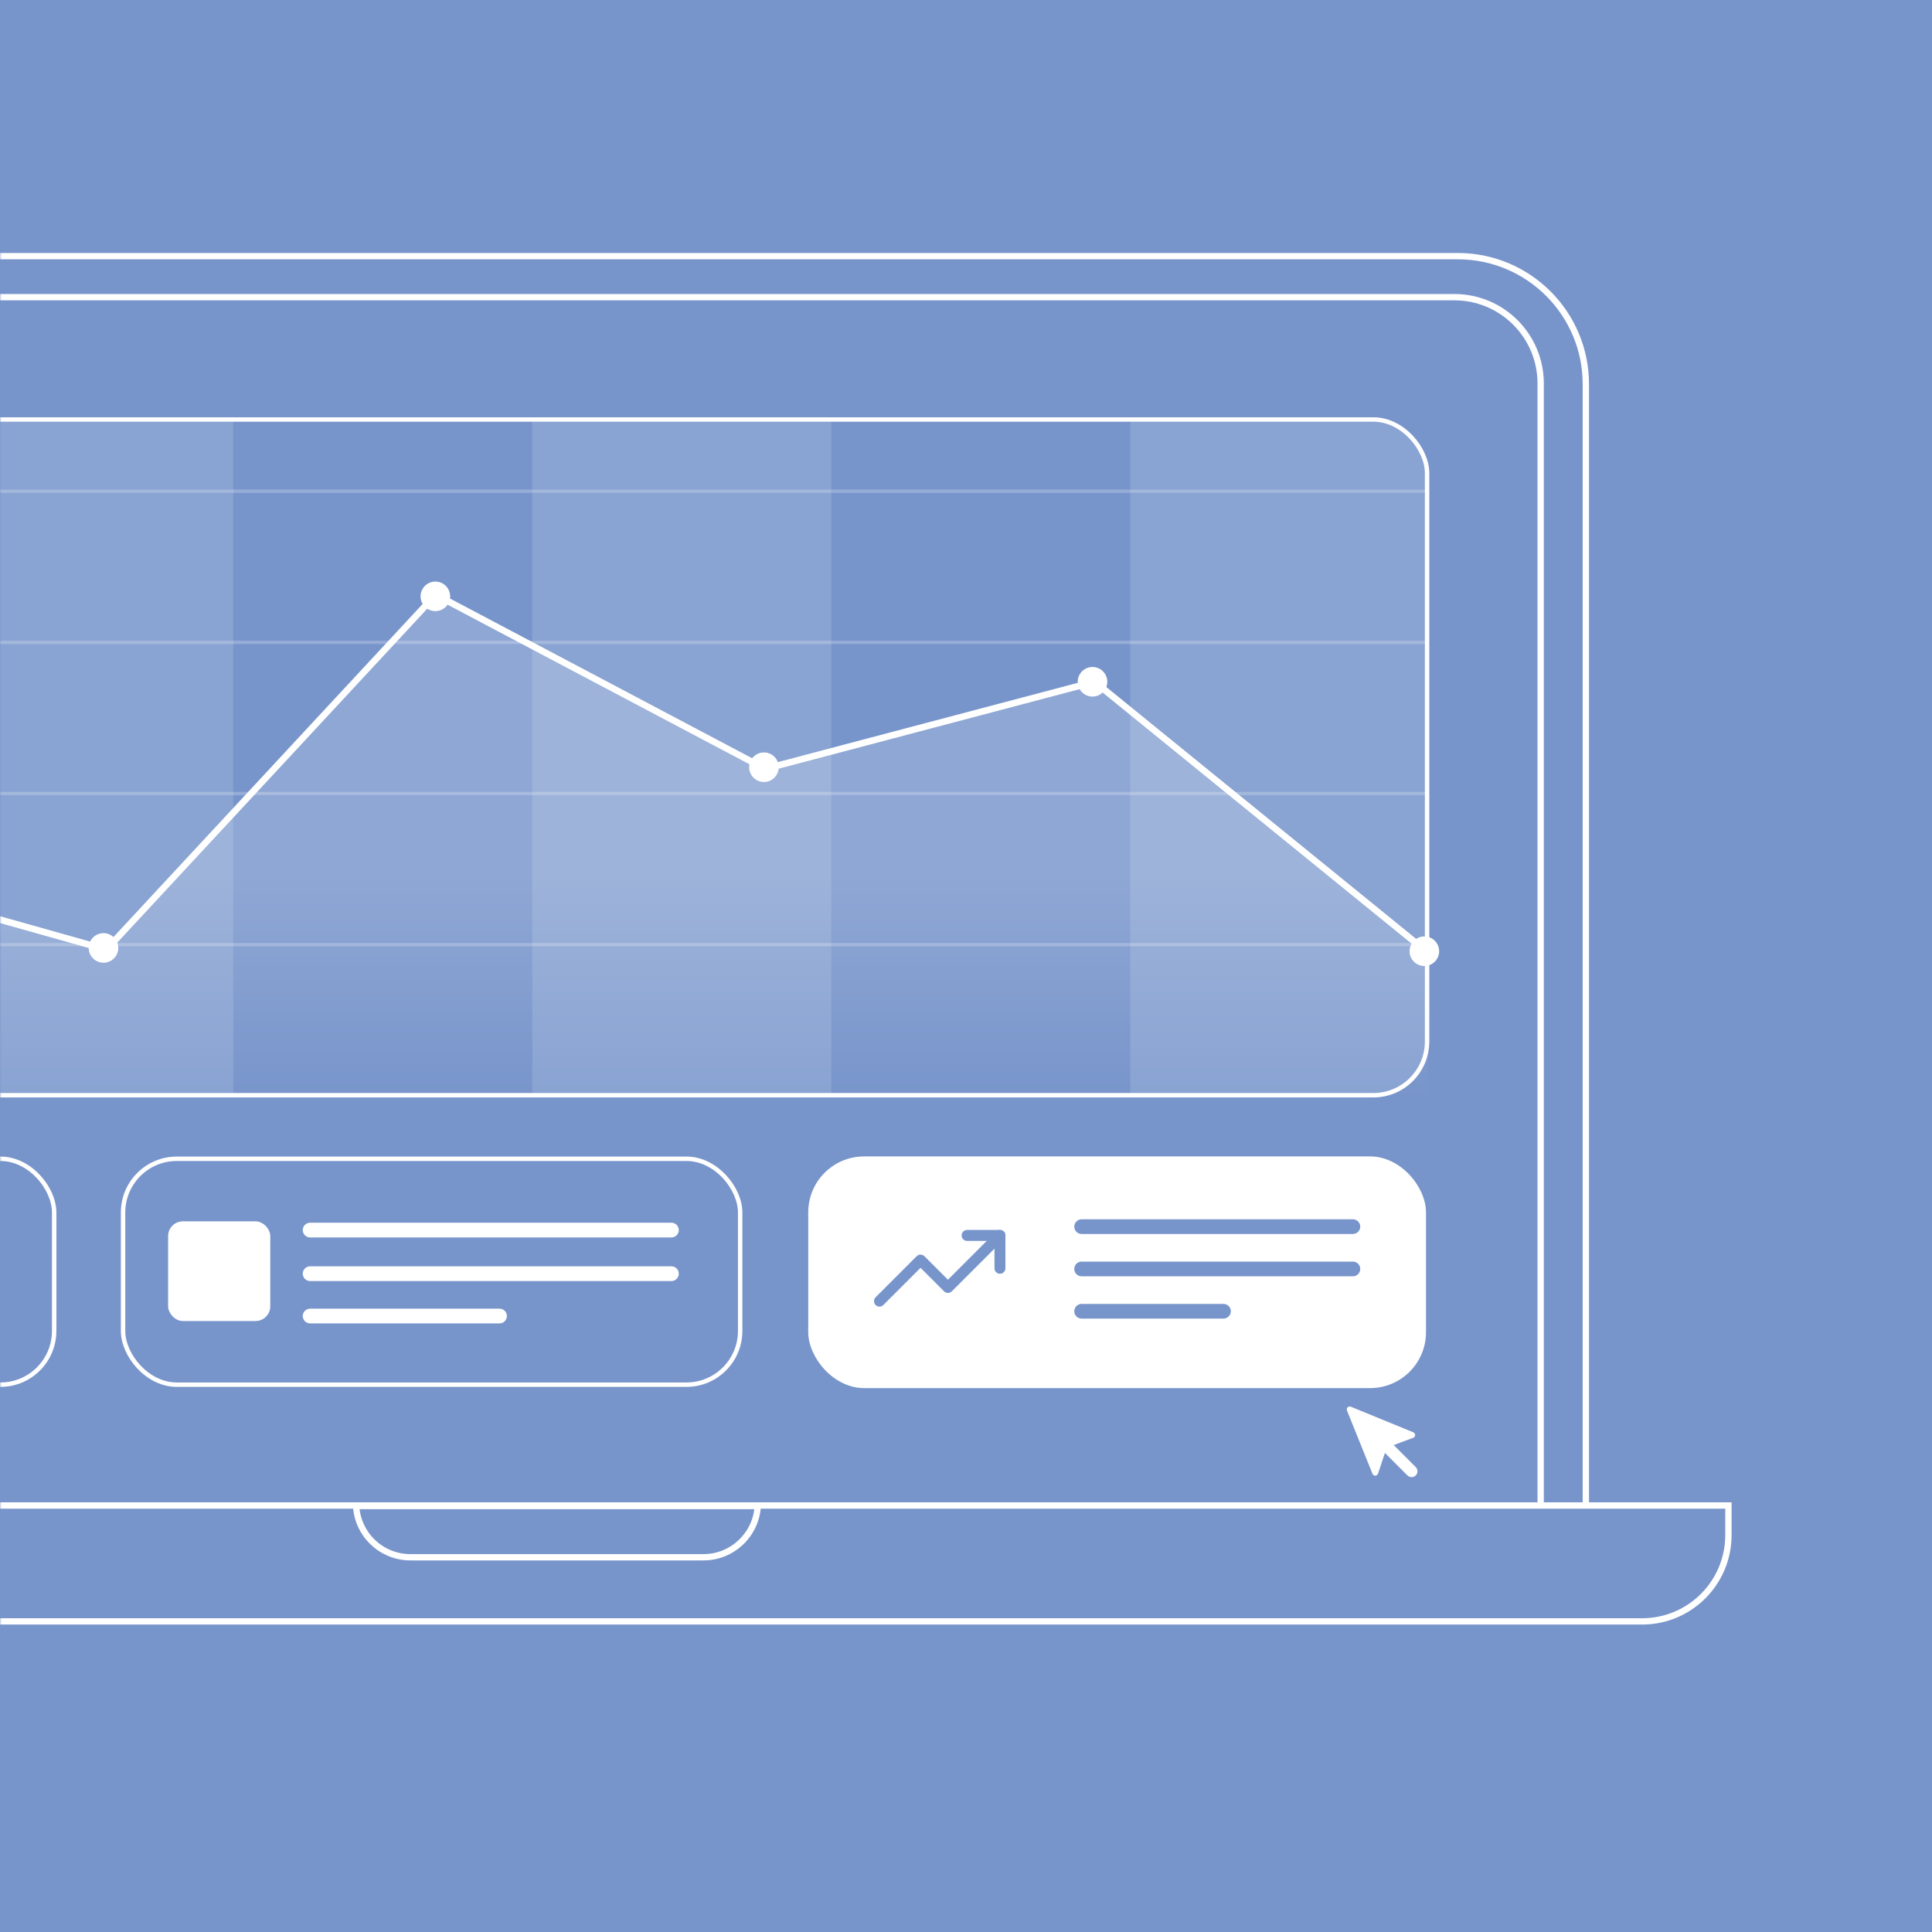 <svg width="588" height="588" viewBox="0 0 588 588" fill="none" xmlns="http://www.w3.org/2000/svg">
<rect width="588" height="588" fill="#7895CB"/>
<mask id="mask0_8646_46734" style="mask-type:alpha" maskUnits="userSpaceOnUse" x="0" y="0" width="588" height="588">
<rect width="588" height="588" fill="#F5F5F7"/>
</mask>
<g mask="url(#mask0_8646_46734)">
<path d="M-143.641 460.405L-143.641 106.363C-143.641 90.676 -130.925 77.96 -115.239 77.96L443.684 77.96C465.203 77.96 482.648 95.405 482.648 116.924L482.648 460.405L-143.641 460.405Z" fill="#7895CB" stroke="white" stroke-width="1.92"/>
<path d="M-128.344 473.56L-128.345 107.102C-128.345 97.902 -120.886 90.443 -111.685 90.443L442.635 90.443C457.138 90.443 468.895 102.2 468.895 116.704L468.895 473.56L-128.344 473.56Z" fill="#7895CB" stroke="white" stroke-width="1.92"/>
<rect x="-171.328" y="352.672" width="187.814" height="68.75" rx="16.35" stroke="white" stroke-width="1.344"/>
<rect x="37.453" y="352.672" width="187.814" height="68.75" rx="16.35" stroke="white" stroke-width="1.344"/>
<rect x="51.168" y="371.716" width="31.091" height="30.333" rx="4.48" fill="white"/>
<path d="M94.387 374.37H204.344" stroke="white" stroke-width="4.48" stroke-linecap="round"/>
<path d="M94.387 387.642H204.344" stroke="white" stroke-width="4.48" stroke-linecap="round"/>
<path d="M94.387 400.532L152.019 400.532" stroke="white" stroke-width="4.48" stroke-linecap="round"/>
<rect x="259.949" y="371.716" width="31.091" height="30.333" rx="4.48" fill="#D5D5D5"/>
<path d="M303.168 374.37H413.125" stroke="#D5D5D5" stroke-width="4.48" stroke-linecap="round"/>
<path d="M303.168 387.642H413.125" stroke="#D5D5D5" stroke-width="4.48" stroke-linecap="round"/>
<path d="M303.168 400.532L360.801 400.532" stroke="#D5D5D5" stroke-width="4.48" stroke-linecap="round"/>
<rect x="262.328" y="372.927" width="31.835" height="31.059" rx="4.659" fill="#1FB7FF"/>
<path d="M306.594 375.645H419.183" stroke="#1FB7FF" stroke-width="4.659" stroke-linecap="round"/>
<path d="M306.594 389.233H419.183" stroke="#1FB7FF" stroke-width="4.659" stroke-linecap="round"/>
<path d="M306.594 402.433L365.606 402.433" stroke="#1FB7FF" stroke-width="4.659" stroke-linecap="round"/>
<rect x="245.988" y="351.957" width="188.011" height="70.504" rx="17.003" fill="white"/>
<path d="M417.718 448.549L409.953 429.292C409.657 428.558 410.39 427.83 411.122 428.13L430.137 435.923C430.892 436.232 430.873 437.307 430.109 437.59L422.438 440.431C422.184 440.525 421.986 440.73 421.9 440.987L419.397 448.497C419.133 449.287 418.029 449.321 417.718 448.549Z" fill="white"/>
<path d="M428.347 449.04C429.046 449.739 430.179 449.739 430.878 449.04C431.576 448.341 431.576 447.208 430.878 446.509L428.347 449.04ZM412.442 433.135L428.347 449.04L430.878 446.509L414.972 430.604L412.442 433.135Z" fill="white"/>
<path d="M304.335 376L288.501 391.833L280.168 383.5L267.668 396" stroke="#7895CB" stroke-width="3.333" stroke-linecap="round" stroke-linejoin="round"/>
<path d="M294.332 376H304.332V386" stroke="#7895CB" stroke-width="3.333" stroke-linecap="round" stroke-linejoin="round"/>
<path d="M329.191 373.326H411.747" stroke="#7895CB" stroke-width="4.474" stroke-linecap="round"/>
<path d="M329.191 386.202H411.747" stroke="#7895CB" stroke-width="4.474" stroke-linecap="round"/>
<path d="M329.191 399.078L372.362 399.078" stroke="#7895CB" stroke-width="4.474" stroke-linecap="round"/>
<path d="M526.04 458.192L526.04 467.208C526.04 481.711 514.283 493.468 499.779 493.468L-160.78 493.468C-175.284 493.468 -187.041 481.711 -187.041 467.208L-187.041 458.192L526.04 458.192Z" fill="#7895CB" stroke="white" stroke-width="1.92"/>
<rect opacity="0.13" y="128" width="71" height="205" fill="white"/>
<rect opacity="0.13" x="162" y="128" width="91" height="205" fill="white"/>
<path opacity="0.13" d="M344 128H418C427.389 128 435 135.611 435 145V316C435 325.389 427.389 333 418 333H344V128Z" fill="white"/>
<path d="M214.088 473.95L124.91 473.95C116.088 473.95 108.878 467.051 108.381 458.353L230.618 458.354C230.121 467.051 222.91 473.95 214.088 473.95Z" fill="#7895CB" stroke="white" stroke-width="1.92"/>
<rect x="-96.328" y="127.672" width="530.656" height="205.656" rx="16.348" stroke="white" stroke-width="1.344"/>
<line opacity="0.23" x1="-774" y1="287.5" x2="434" y2="287.5" stroke="white"/>
<line opacity="0.23" x1="-774" y1="241.5" x2="434" y2="241.5" stroke="white"/>
<line opacity="0.23" x1="-774" y1="195.5" x2="434" y2="195.5" stroke="white"/>
<line opacity="0.23" x1="-774" y1="149.5" x2="434" y2="149.5" stroke="white"/>
<path opacity="0.17" d="M-169.5 333.5V290L-168.355 288.5L-66.437 261L32.618 288.5L132.819 181L233.019 234L333.219 207L434.565 290V333.5H-169.5Z" fill="url(#paint0_linear_8646_46734)"/>
<path d="M-170.074 289L-66.97 261L32.351 289L132.618 181L232.884 234L333.151 207.5L433.418 289" stroke="white" stroke-width="2"/>
<circle cx="31.5" cy="288.5" r="4.5" fill="white"/>
<circle cx="132.5" cy="181.5" r="4.5" fill="white"/>
<circle cx="232.5" cy="233.5" r="4.5" fill="white"/>
<circle cx="332.5" cy="207.5" r="4.5" fill="white"/>
<circle cx="433.5" cy="289.5" r="4.5" fill="white"/>
</g>
<defs>
<linearGradient id="paint0_linear_8646_46734" x1="132.532" y1="266" x2="132.532" y2="333.5" gradientUnits="userSpaceOnUse">
<stop stop-color="white"/>
<stop offset="1" stop-color="white" stop-opacity="0"/>
</linearGradient>
</defs>
</svg>
